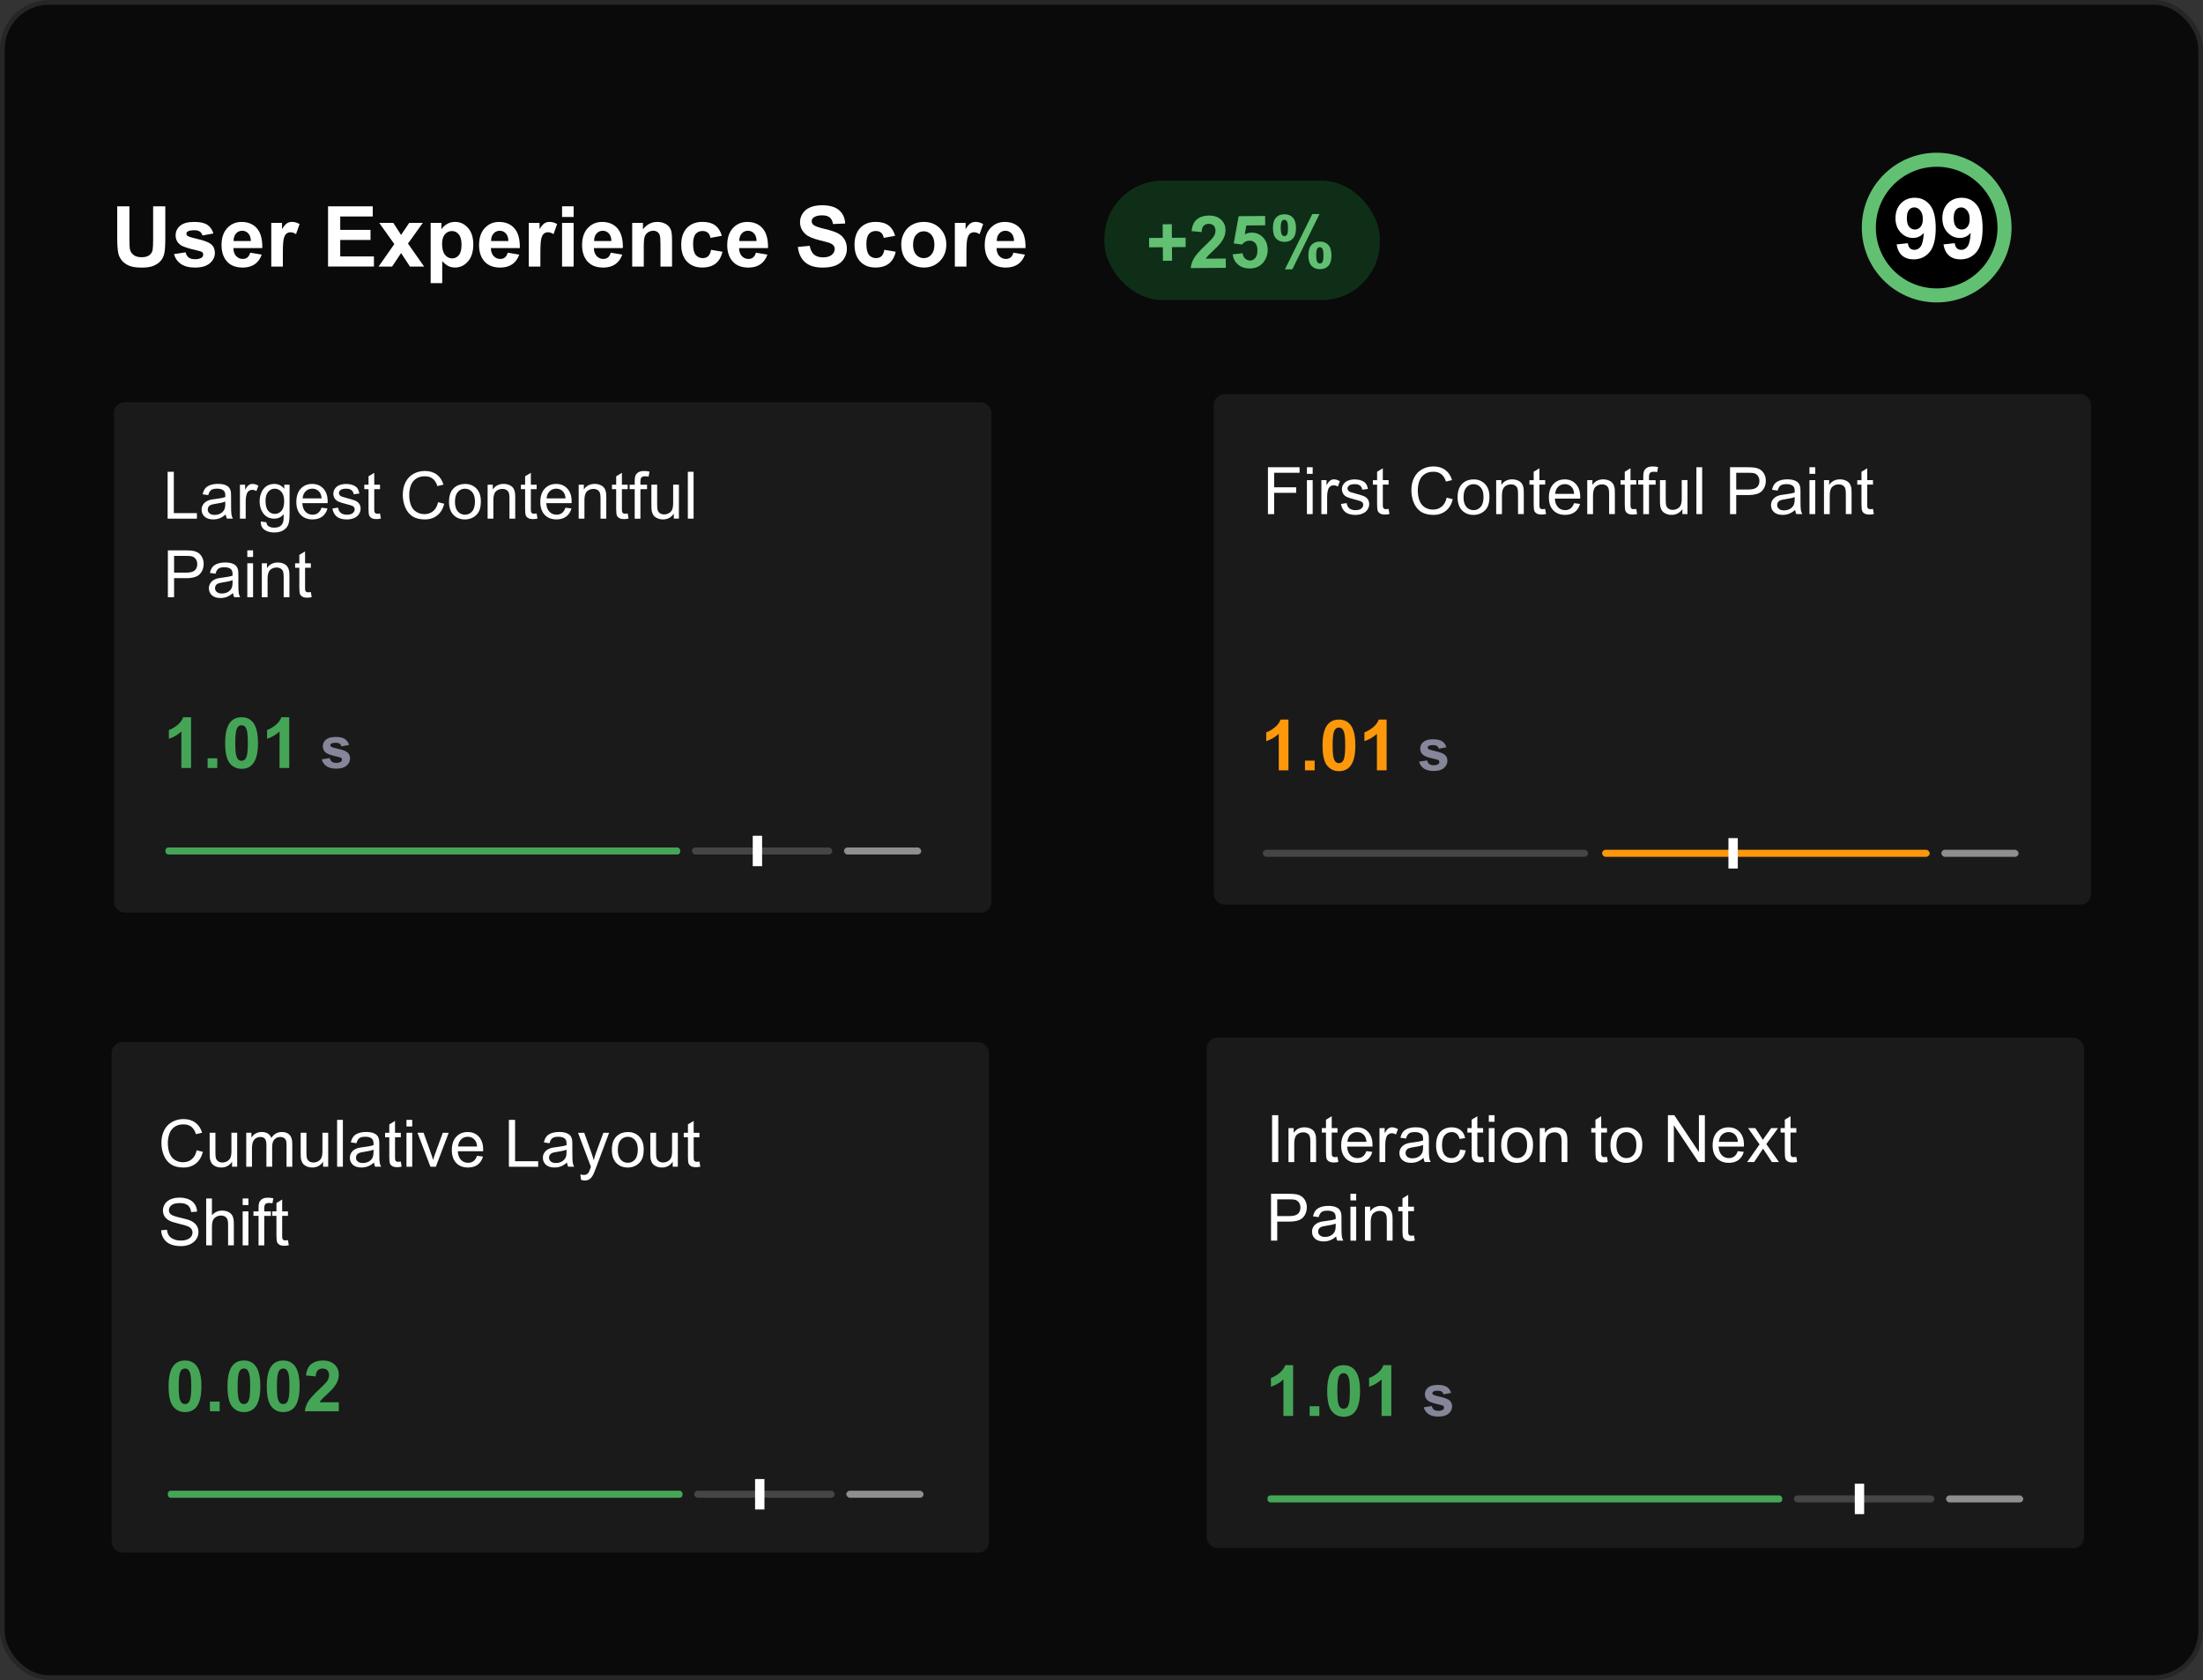 <?xml version="1.0" encoding="UTF-8"?>
<svg id="Layer_1" data-name="Layer 1" xmlns="http://www.w3.org/2000/svg" viewBox="0 0 941.53 718.2">
  <rect x="0" y="0" width="941.53" height="718.2" fill="#333333" stroke="none"/>
  <defs>
    <style>
      .cls-1 {
        stroke: #62c073;
        stroke-width: 6px;
      }

      .cls-1, .cls-2 {
        stroke-miterlimit: 10;
      }

      .cls-3 {
        fill: #fff;
      }

      .cls-4 {
        fill: #fd980a;
      }

      .cls-5 {
        fill: #8f8f8f;
      }

      .cls-6 {
        fill: #858699;
      }

      .cls-7 {
        fill: #0f2e18;
      }

      .cls-8 {
        fill: #454545;
      }

      .cls-9 {
        fill: #1a1a1a;
      }

      .cls-10 {
        fill: #45a557;
      }

      .cls-11 {
        fill: #62c073;
      }

      .cls-2 {
        fill: #0a0a0a;
        stroke: #262626;
        stroke-width: 2px;
      }
    </style>
  </defs>
  <rect class="cls-2" x="1" y="1" width="939.53" height="716.2" rx="20" ry="20"/>
  <rect class="cls-7" x="472" y="77.24" width="117.71" height="51.02" rx="24.79" ry="24.79"/>
  <g>
    <path class="cls-3" d="m50.11,88.19h5.2v13.96c0,2.21.06,3.65.19,4.31.22,1.05.75,1.9,1.59,2.54s1.98.96,3.44.96,2.59-.3,3.34-.91,1.2-1.34,1.35-2.22.23-2.34.23-4.38v-14.26h5.2v13.54c0,3.09-.14,5.28-.42,6.56s-.8,2.36-1.56,3.23-1.77,1.58-3.03,2.1-2.92.78-4.96.78c-2.46,0-4.33-.28-5.6-.85s-2.28-1.31-3.01-2.21-1.22-1.86-1.46-2.86c-.34-1.48-.51-3.66-.51-6.54v-13.75Z"/>
    <path class="cls-3" d="m74.37,108.63l4.96-.76c.21.96.64,1.69,1.28,2.19s1.55.75,2.71.75c1.28,0,2.24-.23,2.88-.7.43-.33.65-.77.65-1.32,0-.38-.12-.69-.35-.93-.25-.23-.8-.45-1.65-.65-3.98-.88-6.51-1.68-7.58-2.41-1.48-1.01-2.21-2.41-2.21-4.2,0-1.62.64-2.98,1.92-4.08s3.26-1.65,5.94-1.65,4.45.42,5.7,1.25,2.1,2.06,2.57,3.69l-4.66.86c-.2-.73-.58-1.28-1.13-1.67s-1.35-.58-2.38-.58c-1.3,0-2.23.18-2.79.54-.38.26-.56.59-.56,1,0,.35.16.65.49.9.45.33,1.98.79,4.61,1.39s4.47,1.33,5.51,2.2c1.03.88,1.55,2.1,1.55,3.67,0,1.71-.71,3.18-2.14,4.41s-3.54,1.85-6.35,1.85c-2.54,0-4.56-.52-6.04-1.55s-2.45-2.43-2.91-4.2Z"/>
    <path class="cls-3" d="m106.94,108.02l4.92.83c-.63,1.8-1.63,3.18-3,4.12s-3.07,1.42-5.12,1.42c-3.25,0-5.65-1.06-7.21-3.18-1.23-1.7-1.85-3.84-1.85-6.43,0-3.09.81-5.52,2.43-7.27s3.66-2.63,6.13-2.63c2.78,0,4.97.92,6.57,2.75s2.37,4.64,2.3,8.43h-12.38c.04,1.46.43,2.6,1.2,3.42s1.71,1.22,2.85,1.22c.77,0,1.42-.21,1.95-.63s.93-1.1,1.2-2.04Zm.28-4.99c-.04-1.43-.4-2.52-1.11-3.26s-1.56-1.12-2.57-1.12c-1.08,0-1.97.39-2.67,1.18s-1.05,1.85-1.04,3.2h7.38Z"/>
    <path class="cls-3" d="m120.88,113.96h-4.94v-18.67h4.59v2.65c.79-1.25,1.49-2.08,2.12-2.48s1.34-.6,2.14-.6c1.12,0,2.21.31,3.25.93l-1.53,4.31c-.83-.54-1.61-.81-2.32-.81s-1.28.19-1.76.57-.86,1.07-1.13,2.07-.41,3.08-.41,6.26v5.77Z"/>
    <path class="cls-3" d="m140.2,113.96v-25.77h19.11v4.36h-13.9v5.71h12.94v4.34h-12.94v7.01h14.4v4.34h-19.6Z"/>
    <path class="cls-3" d="m161.8,113.96l6.73-9.62-6.45-9.05h6.03l3.3,5.13,3.48-5.13h5.8l-6.33,8.84,6.91,9.83h-6.06l-3.8-5.78-3.83,5.78h-5.78Z"/>
    <path class="cls-3" d="m184.06,95.29h4.61v2.74c.6-.94,1.41-1.7,2.43-2.29s2.15-.88,3.39-.88c2.17,0,4.01.85,5.52,2.55s2.27,4.07,2.27,7.1-.76,5.54-2.29,7.27-3.37,2.59-5.54,2.59c-1.03,0-1.97-.21-2.8-.62s-1.72-1.11-2.65-2.11v9.4h-4.94v-25.77Zm4.89,9.02c0,2.1.42,3.65,1.25,4.65s1.85,1.5,3.04,1.5,2.1-.46,2.87-1.38,1.14-2.43,1.14-4.53c0-1.96-.39-3.41-1.18-4.36s-1.76-1.42-2.92-1.42-2.21.47-3.01,1.4-1.2,2.31-1.2,4.14Z"/>
    <path class="cls-3" d="m217,108.02l4.92.83c-.63,1.8-1.63,3.18-3,4.12s-3.07,1.42-5.12,1.42c-3.25,0-5.65-1.06-7.21-3.18-1.23-1.7-1.85-3.84-1.85-6.43,0-3.09.81-5.52,2.43-7.27s3.66-2.63,6.13-2.63c2.78,0,4.97.92,6.57,2.75s2.37,4.64,2.3,8.43h-12.38c.04,1.46.43,2.6,1.2,3.42s1.71,1.22,2.85,1.22c.77,0,1.42-.21,1.95-.63s.93-1.1,1.2-2.04Zm.28-4.99c-.04-1.43-.4-2.52-1.11-3.26s-1.56-1.12-2.57-1.12c-1.08,0-1.97.39-2.67,1.18s-1.05,1.85-1.04,3.2h7.38Z"/>
    <path class="cls-3" d="m230.94,113.96h-4.94v-18.67h4.59v2.65c.79-1.25,1.49-2.08,2.12-2.48s1.34-.6,2.14-.6c1.12,0,2.21.31,3.25.93l-1.53,4.31c-.83-.54-1.61-.81-2.32-.81s-1.28.19-1.76.57-.86,1.07-1.13,2.07-.41,3.08-.41,6.26v5.77Z"/>
    <path class="cls-3" d="m240.22,92.76v-4.57h4.94v4.57h-4.94Zm0,21.2v-18.67h4.94v18.67h-4.94Z"/>
    <path class="cls-3" d="m261.03,108.02l4.92.83c-.63,1.8-1.63,3.18-3,4.12s-3.07,1.42-5.12,1.42c-3.25,0-5.65-1.06-7.21-3.18-1.23-1.7-1.85-3.84-1.85-6.43,0-3.09.81-5.52,2.43-7.27s3.66-2.63,6.13-2.63c2.78,0,4.97.92,6.57,2.75s2.37,4.64,2.3,8.43h-12.38c.04,1.46.43,2.6,1.2,3.42s1.71,1.22,2.85,1.22c.77,0,1.42-.21,1.95-.63s.93-1.1,1.2-2.04Zm.28-4.99c-.04-1.43-.4-2.52-1.11-3.26s-1.56-1.12-2.57-1.12c-1.08,0-1.97.39-2.67,1.18s-1.05,1.85-1.04,3.2h7.38Z"/>
    <path class="cls-3" d="m287.22,113.96h-4.94v-9.53c0-2.02-.11-3.32-.32-3.91s-.55-1.05-1.03-1.38-1.05-.49-1.71-.49c-.86,0-1.62.23-2.3.7s-1.15,1.09-1.4,1.86-.38,2.2-.38,4.29v8.46h-4.94v-18.67h4.59v2.74c1.63-2.11,3.68-3.16,6.15-3.16,1.09,0,2.09.2,2.99.59s1.58.89,2.05,1.5.79,1.3.97,2.07.27,1.88.27,3.32v11.6Z"/>
    <path class="cls-3" d="m308.51,100.81l-4.87.88c-.16-.97-.54-1.71-1.12-2.2s-1.33-.74-2.26-.74c-1.23,0-2.21.42-2.94,1.27s-1.1,2.27-1.1,4.26c0,2.21.37,3.78,1.12,4.69s1.74,1.37,3,1.37c.94,0,1.71-.27,2.3-.8s1.02-1.45,1.27-2.75l4.85.83c-.5,2.23-1.47,3.91-2.9,5.04s-3.35,1.71-5.75,1.71c-2.73,0-4.91-.86-6.53-2.58s-2.43-4.11-2.43-7.15.81-5.48,2.44-7.2,3.83-2.58,6.61-2.58c2.27,0,4.08.49,5.42,1.47s2.31,2.47,2.89,4.47Z"/>
    <path class="cls-3" d="m323.07,108.02l4.92.83c-.63,1.8-1.63,3.18-3,4.12s-3.07,1.42-5.12,1.42c-3.25,0-5.65-1.06-7.21-3.18-1.23-1.7-1.85-3.84-1.85-6.43,0-3.09.81-5.52,2.43-7.27s3.66-2.63,6.13-2.63c2.78,0,4.97.92,6.57,2.75s2.37,4.64,2.3,8.43h-12.38c.04,1.46.43,2.6,1.2,3.42s1.71,1.22,2.85,1.22c.77,0,1.42-.21,1.95-.63s.93-1.1,1.2-2.04Zm.28-4.99c-.04-1.43-.4-2.52-1.11-3.26s-1.56-1.12-2.57-1.12c-1.08,0-1.97.39-2.67,1.18s-1.05,1.85-1.04,3.2h7.38Z"/>
    <path class="cls-3" d="m341,105.57l5.06-.49c.3,1.7.92,2.95,1.85,3.74s2.19,1.2,3.77,1.2c1.68,0,2.94-.35,3.79-1.06s1.27-1.54,1.27-2.49c0-.61-.18-1.13-.54-1.56s-.98-.8-1.87-1.12c-.61-.21-2-.59-4.17-1.12-2.79-.69-4.75-1.54-5.87-2.55-1.58-1.42-2.37-3.15-2.37-5.19,0-1.31.37-2.54,1.12-3.68s1.82-2.01,3.22-2.61,3.09-.9,5.07-.9c3.23,0,5.67.71,7.3,2.13s2.49,3.31,2.58,5.68l-5.2.23c-.22-1.32-.7-2.28-1.43-2.86s-1.83-.87-3.3-.87-2.7.31-3.55.93c-.55.4-.83.93-.83,1.6,0,.61.26,1.13.77,1.56.66.55,2.25,1.12,4.78,1.72s4.4,1.22,5.62,1.85,2.16,1.51,2.85,2.62,1.03,2.48,1.03,4.1c0,1.48-.41,2.86-1.23,4.15s-1.98,2.25-3.48,2.87-3.37.94-5.61.94c-3.26,0-5.76-.75-7.51-2.26s-2.79-3.7-3.13-6.58Z"/>
    <path class="cls-3" d="m382.57,100.81l-4.87.88c-.16-.97-.54-1.71-1.12-2.2s-1.33-.74-2.26-.74c-1.23,0-2.21.42-2.94,1.27s-1.1,2.27-1.1,4.26c0,2.21.37,3.78,1.12,4.69s1.74,1.37,3,1.37c.94,0,1.71-.27,2.3-.8s1.02-1.45,1.27-2.75l4.85.83c-.5,2.23-1.47,3.91-2.9,5.04s-3.35,1.71-5.75,1.71c-2.73,0-4.91-.86-6.53-2.58s-2.43-4.11-2.43-7.15.81-5.48,2.44-7.2,3.83-2.58,6.61-2.58c2.27,0,4.08.49,5.42,1.47s2.31,2.47,2.89,4.47Z"/>
    <path class="cls-3" d="m385.17,104.36c0-1.64.4-3.23,1.21-4.76s1.95-2.71,3.44-3.52,3.14-1.21,4.97-1.21c2.82,0,5.14.92,6.94,2.75s2.71,4.15,2.71,6.95-.91,5.17-2.73,7.02-4.12,2.79-6.88,2.79c-1.71,0-3.34-.39-4.9-1.16s-2.73-1.91-3.54-3.4-1.21-3.31-1.21-5.46Zm5.06.26c0,1.85.44,3.27,1.32,4.25s1.96,1.48,3.25,1.48,2.37-.49,3.24-1.48,1.31-2.41,1.31-4.29-.44-3.23-1.31-4.22-1.95-1.48-3.24-1.48-2.37.49-3.25,1.48-1.32,2.4-1.32,4.25Z"/>
    <path class="cls-3" d="m413.03,113.96h-4.94v-18.67h4.59v2.65c.79-1.25,1.49-2.08,2.12-2.48s1.34-.6,2.14-.6c1.12,0,2.21.31,3.25.93l-1.53,4.31c-.83-.54-1.61-.81-2.32-.81s-1.28.19-1.76.57-.86,1.07-1.13,2.07-.41,3.08-.41,6.26v5.77Z"/>
    <path class="cls-3" d="m433.12,108.02l4.92.83c-.63,1.8-1.63,3.18-3,4.12s-3.07,1.42-5.12,1.42c-3.25,0-5.65-1.06-7.21-3.18-1.23-1.7-1.85-3.84-1.85-6.43,0-3.09.81-5.52,2.43-7.27s3.66-2.63,6.13-2.63c2.78,0,4.97.92,6.57,2.75s2.37,4.64,2.3,8.43h-12.38c.04,1.46.43,2.6,1.2,3.42s1.71,1.22,2.85,1.22c.77,0,1.42-.21,1.95-.63s.93-1.1,1.2-2.04Zm.28-4.99c-.04-1.43-.4-2.52-1.11-3.26s-1.56-1.12-2.57-1.12c-1.08,0-1.97.39-2.67,1.18s-1.05,1.85-1.04,3.2h7.38Z"/>
  </g>
  <g>
    <path class="cls-11" d="m497.02,111.49l-.04-5.8-5.85.04-.03-4,5.85-.04-.04-5.8,3.9-.03.04,5.8,5.86-.05.03,4-5.86.05.04,5.8-3.9.03Z"/>
    <path class="cls-11" d="m523.87,110.52l.03,3.97-15,.12c.15-1.5.63-2.93,1.43-4.28.8-1.35,2.39-3.15,4.77-5.39,1.92-1.81,3.09-3.04,3.52-3.68.58-.89.87-1.76.86-2.63,0-.95-.27-1.69-.79-2.19-.52-.51-1.23-.76-2.13-.75-.89,0-1.6.28-2.13.82-.52.54-.82,1.44-.89,2.69l-4.27-.39c.24-2.36,1.02-4.05,2.35-5.09,1.33-1.04,3-1.56,5.01-1.58,2.2-.02,3.94.56,5.21,1.74,1.27,1.18,1.91,2.65,1.92,4.42,0,1-.17,1.96-.52,2.87-.35.91-.92,1.87-1.69,2.87-.51.66-1.44,1.62-2.78,2.87-1.34,1.25-2.19,2.08-2.55,2.49-.36.41-.65.81-.87,1.19l8.5-.07Z"/>
    <path class="cls-11" d="m526.81,108.73l4.26-.47c.13.96.5,1.72,1.1,2.28s1.3.83,2.08.83c.89,0,1.65-.38,2.26-1.11.61-.73.91-1.83.9-3.29-.01-1.37-.33-2.4-.95-3.08-.62-.68-1.42-1.02-2.41-1.01-1.23,0-2.33.56-3.29,1.66l-3.48-.48,2.1-11.64,11.32-.09.03,4-8.07.06-.64,3.8c.95-.48,1.92-.73,2.92-.74,1.9-.01,3.51.66,4.84,2.03,1.33,1.37,2,3.16,2.02,5.36.01,1.84-.51,3.48-1.56,4.93-1.44,1.98-3.45,2.98-6.02,3-2.06.02-3.75-.52-5.05-1.62-1.31-1.1-2.09-2.58-2.36-4.44Z"/>
    <path class="cls-11" d="m544.04,97.53c-.02-2,.41-3.49,1.28-4.46.87-.97,2.06-1.46,3.56-1.47,1.55-.01,2.77.46,3.66,1.41.88.95,1.33,2.43,1.35,4.45.02,2-.41,3.49-1.28,4.46-.87.97-2.06,1.46-3.56,1.48-1.55.01-2.77-.46-3.66-1.41-.89-.95-1.34-2.43-1.35-4.44Zm3.33-.06c.01,1.45.19,2.42.53,2.92.26.36.61.54,1.05.54.46,0,.81-.19,1.06-.56.32-.5.48-1.48.46-2.93-.01-1.45-.18-2.42-.51-2.91-.26-.37-.61-.56-1.07-.56-.45,0-.8.19-1.05.56-.33.5-.49,1.48-.48,2.93Zm4.95,17.66l-3.17.03,11.71-23.65,3.08-.02-11.62,23.65Zm6.87-5.92c-.02-2,.41-3.48,1.28-4.46s2.07-1.46,3.59-1.47c1.53-.01,2.74.46,3.63,1.42.89.96,1.34,2.44,1.35,4.44.02,2.01-.41,3.5-1.28,4.47-.87.97-2.06,1.46-3.56,1.47-1.55.01-2.77-.46-3.66-1.42-.89-.96-1.34-2.44-1.35-4.45Zm3.33-.04c.01,1.45.19,2.42.53,2.9.26.37.61.56,1.05.56.46,0,.81-.19,1.05-.56.33-.5.49-1.48.48-2.93-.01-1.45-.18-2.42-.51-2.92-.26-.36-.61-.54-1.07-.54-.46,0-.81.19-1.05.56-.33.5-.49,1.48-.48,2.93Z"/>
  </g>
  <circle class="cls-1" cx="827.71" cy="97.29" r="29"/>
  <g>
    <path class="cls-3" d="m810.61,104.48l4.78-.53c.12.97.42,1.69.91,2.16s1.14.7,1.95.7c1.02,0,1.89-.47,2.6-1.41s1.17-2.88,1.37-5.84c-1.24,1.44-2.79,2.16-4.66,2.16-2.03,0-3.78-.78-5.25-2.35s-2.21-3.6-2.21-6.11.78-4.72,2.33-6.32,3.53-2.4,5.93-2.4c2.61,0,4.76,1.01,6.43,3.03s2.51,5.35,2.51,9.98-.87,8.11-2.62,10.2-4.02,3.13-6.82,3.13c-2.02,0-3.64-.54-4.89-1.61s-2.04-2.67-2.39-4.81Zm11.18-10.79c0-1.59-.37-2.83-1.1-3.71s-1.58-1.32-2.54-1.32-1.67.36-2.28,1.08-.91,1.9-.91,3.54.33,2.89.98,3.67,1.48,1.17,2.46,1.17,1.75-.38,2.4-1.12.98-1.85.98-3.3Z"/>
    <path class="cls-3" d="m830.64,104.48l4.78-.53c.12.97.42,1.69.91,2.16s1.14.7,1.95.7c1.02,0,1.89-.47,2.6-1.41s1.17-2.88,1.37-5.84c-1.24,1.44-2.79,2.16-4.66,2.16-2.03,0-3.78-.78-5.25-2.35s-2.21-3.6-2.21-6.11.78-4.72,2.33-6.32,3.53-2.4,5.93-2.4c2.61,0,4.76,1.01,6.43,3.03s2.51,5.35,2.51,9.98-.87,8.11-2.62,10.2-4.02,3.13-6.82,3.13c-2.02,0-3.64-.54-4.89-1.61s-2.04-2.67-2.39-4.81Zm11.18-10.79c0-1.59-.37-2.83-1.1-3.71s-1.58-1.32-2.54-1.32-1.67.36-2.28,1.08-.91,1.9-.91,3.54.33,2.89.98,3.67,1.48,1.17,2.46,1.17,1.75-.38,2.4-1.12.98-1.85.98-3.3Z"/>
  </g>
  <rect class="cls-9" x="47.71" y="445.53" width="375" height="218.2" rx="4.6" ry="4.6"/>
  <rect class="cls-9" x="48.71" y="171.93" width="375" height="218.2" rx="4.6" ry="4.6"/>
  <rect class="cls-9" x="518.71" y="168.51" width="375" height="218.2" rx="4.6" ry="4.6"/>
  <rect class="cls-9" x="515.71" y="443.61" width="375" height="218.2" rx="4.6" ry="4.6"/>
  <g>
    <path class="cls-3" d="m71.64,221.72v-20.04h2.65v17.68h9.87v2.37h-12.52Z"/>
    <path class="cls-3" d="m96.48,219.93c-.91.77-1.79,1.32-2.63,1.64-.84.32-1.75.48-2.71.48-1.6,0-2.82-.39-3.68-1.17-.86-.78-1.29-1.78-1.29-2.99,0-.71.16-1.36.49-1.95.32-.59.75-1.06,1.27-1.42.52-.36,1.11-.62,1.77-.81.48-.13,1.21-.25,2.19-.37,1.99-.24,3.45-.52,4.39-.85,0-.34.01-.55.01-.64,0-1-.23-1.71-.7-2.12-.63-.56-1.56-.83-2.8-.83-1.16,0-2.01.2-2.56.61-.55.41-.96,1.12-1.22,2.15l-2.41-.33c.22-1.03.58-1.86,1.08-2.5.5-.63,1.23-1.12,2.17-1.46.95-.34,2.05-.51,3.29-.51s2.25.15,3.02.44c.77.29,1.34.66,1.71,1.1.36.44.62,1,.77,1.67.08.42.12,1.18.12,2.27v3.28c0,2.29.05,3.73.16,4.34.1.61.31,1.19.62,1.74h-2.57c-.26-.51-.42-1.11-.49-1.79Zm-.21-5.5c-.89.36-2.23.67-4.02.93-1.01.15-1.73.31-2.15.49-.42.18-.74.45-.97.8-.23.35-.34.74-.34,1.17,0,.66.25,1.2.75,1.64.5.44,1.22.66,2.18.66s1.79-.21,2.53-.62,1.28-.98,1.63-1.7c.26-.56.4-1.38.4-2.46v-.9Z"/>
    <path class="cls-3" d="m102.55,221.72v-14.52h2.21v2.2c.56-1.03,1.09-1.71,1.57-2.04s1-.49,1.58-.49c.83,0,1.67.26,2.53.79l-.85,2.28c-.6-.36-1.2-.53-1.8-.53-.54,0-1.02.16-1.45.49-.43.32-.73.77-.92,1.35-.27.88-.41,1.83-.41,2.87v7.6h-2.46Z"/>
    <path class="cls-3" d="m111.45,222.92l2.39.36c.1.74.38,1.28.83,1.61.61.46,1.44.68,2.5.68,1.14,0,2.02-.23,2.64-.68.62-.46,1.04-1.09,1.26-1.91.13-.5.19-1.55.18-3.16-1.08,1.27-2.42,1.9-4.02,1.9-2,0-3.54-.72-4.63-2.16s-1.64-3.17-1.64-5.18c0-1.39.25-2.66.75-3.83.5-1.17,1.23-2.08,2.18-2.71.95-.64,2.07-.96,3.36-.96,1.71,0,3.13.69,4.24,2.08v-1.75h2.27v12.55c0,2.26-.23,3.86-.69,4.81-.46.94-1.19,1.69-2.19,2.24s-2.23.82-3.68.82c-1.73,0-3.13-.39-4.2-1.17s-1.58-1.95-1.54-3.52Zm2.04-8.72c0,1.91.38,3.29,1.13,4.17.76.88,1.7,1.31,2.84,1.31s2.08-.44,2.84-1.31,1.15-2.24,1.15-4.09-.39-3.12-1.18-4.02c-.79-.9-1.74-1.35-2.85-1.35s-2.02.44-2.79,1.33-1.15,2.21-1.15,3.96Z"/>
    <path class="cls-3" d="m137.42,217.05l2.54.31c-.4,1.49-1.14,2.64-2.23,3.46-1.08.82-2.47,1.23-4.16,1.23-2.12,0-3.81-.65-5.05-1.96s-1.87-3.14-1.87-5.5.63-4.34,1.89-5.69,2.89-2.02,4.89-2.02,3.53.66,4.76,1.98,1.85,3.18,1.85,5.58c0,.15,0,.36-.01.66h-10.83c.09,1.59.54,2.82,1.35,3.66.81.85,1.82,1.27,3.04,1.27.9,0,1.67-.24,2.31-.71.64-.47,1.14-1.23,1.52-2.27Zm-8.08-3.98h8.11c-.11-1.22-.42-2.14-.93-2.75-.78-.95-1.8-1.42-3.05-1.42-1.13,0-2.08.38-2.85,1.13-.77.76-1.2,1.77-1.28,3.04Z"/>
    <path class="cls-3" d="m142.06,217.39l2.43-.38c.14.98.52,1.72,1.14,2.24.62.52,1.5.78,2.62.78s1.97-.23,2.52-.69.82-1,.82-1.62c0-.56-.24-.99-.72-1.31-.34-.22-1.18-.5-2.52-.83-1.8-.46-3.06-.85-3.75-1.18s-1.23-.79-1.59-1.38c-.36-.59-.54-1.24-.54-1.95,0-.65.15-1.25.44-1.8.3-.55.7-1.01,1.21-1.37.38-.28.9-.52,1.57-.72.66-.2,1.37-.29,2.13-.29,1.14,0,2.14.16,3,.49s1.5.77,1.91,1.33.69,1.31.85,2.25l-2.41.33c-.11-.75-.43-1.33-.95-1.75-.52-.42-1.26-.63-2.22-.63-1.13,0-1.94.19-2.42.56-.48.37-.72.81-.72,1.31,0,.32.1.61.3.86.2.26.51.48.94.66.25.09.97.3,2.17.63,1.74.46,2.96.85,3.64,1.14.69.3,1.23.73,1.62,1.29.39.57.59,1.27.59,2.11s-.24,1.59-.72,2.32-1.17,1.29-2.07,1.68-1.92.59-3.06.59c-1.89,0-3.32-.39-4.31-1.18-.99-.78-1.62-1.95-1.89-3.49Z"/>
    <path class="cls-3" d="m162.42,219.52l.36,2.17c-.69.15-1.31.22-1.86.22-.89,0-1.59-.14-2.08-.42s-.84-.65-1.04-1.11-.3-1.43-.3-2.91v-8.35h-1.8v-1.91h1.8v-3.6l2.45-1.48v5.07h2.47v1.91h-2.47v8.49c0,.7.04,1.15.13,1.35s.23.36.42.48.48.18.84.18c.27,0,.63-.03,1.08-.1Z"/>
    <path class="cls-3" d="m187.22,214.69l2.65.67c-.56,2.18-1.56,3.84-3,4.98s-3.21,1.72-5.3,1.72-3.92-.44-5.27-1.32-2.38-2.15-3.09-3.82-1.06-3.46-1.06-5.37c0-2.09.4-3.91,1.2-5.46s1.93-2.73,3.4-3.54,3.09-1.21,4.86-1.21c2,0,3.69.51,5.06,1.53s2.32,2.46,2.86,4.31l-2.61.62c-.46-1.46-1.14-2.52-2.02-3.19s-2-1-3.34-1c-1.54,0-2.83.37-3.86,1.11s-1.76,1.73-2.18,2.97-.63,2.53-.63,3.85c0,1.7.25,3.19.75,4.46s1.27,2.22,2.32,2.85,2.18.94,3.4.94c1.49,0,2.74-.43,3.77-1.29s1.73-2.13,2.09-3.81Z"/>
    <path class="cls-3" d="m191.91,214.46c0-2.69.75-4.68,2.24-5.97,1.25-1.08,2.77-1.61,4.57-1.61,2,0,3.63.65,4.89,1.96s1.9,3.12,1.9,5.42c0,1.87-.28,3.34-.84,4.41s-1.38,1.9-2.45,2.5-2.24.89-3.51.89c-2.03,0-3.68-.65-4.93-1.96s-1.88-3.18-1.88-5.63Zm2.53,0c0,1.86.41,3.25,1.22,4.18s1.83,1.39,3.06,1.39,2.24-.46,3.05-1.39,1.22-2.35,1.22-4.25c0-1.8-.41-3.16-1.22-4.08s-1.83-1.39-3.04-1.39-2.25.46-3.06,1.38-1.22,2.31-1.22,4.17Z"/>
    <path class="cls-3" d="m208.4,221.72v-14.52h2.21v2.06c1.07-1.59,2.61-2.39,4.62-2.39.88,0,1.68.16,2.41.47s1.28.73,1.65,1.24.62,1.12.77,1.82c.09.46.14,1.25.14,2.39v8.93h-2.46v-8.83c0-1-.1-1.75-.29-2.25s-.53-.89-1.02-1.19-1.06-.44-1.72-.44c-1.05,0-1.95.33-2.71,1s-1.14,1.93-1.14,3.79v7.93h-2.46Z"/>
    <path class="cls-3" d="m229.35,219.52l.36,2.17c-.69.15-1.31.22-1.86.22-.89,0-1.59-.14-2.08-.42s-.84-.65-1.04-1.11-.3-1.43-.3-2.91v-8.35h-1.8v-1.91h1.8v-3.6l2.45-1.48v5.07h2.47v1.91h-2.47v8.49c0,.7.04,1.15.13,1.35s.23.36.42.48.48.18.84.18c.27,0,.63-.03,1.08-.1Z"/>
    <path class="cls-3" d="m241.69,217.05l2.54.31c-.4,1.49-1.14,2.64-2.23,3.46s-2.47,1.23-4.16,1.23c-2.12,0-3.81-.65-5.05-1.96s-1.87-3.14-1.87-5.5.63-4.34,1.89-5.69,2.89-2.02,4.89-2.02,3.53.66,4.76,1.98,1.85,3.18,1.85,5.58c0,.15,0,.36-.01.66h-10.83c.09,1.59.54,2.82,1.35,3.66s1.82,1.27,3.04,1.27c.9,0,1.67-.24,2.31-.71s1.14-1.23,1.52-2.27Zm-8.08-3.98h8.11c-.11-1.22-.42-2.14-.93-2.75-.78-.95-1.8-1.42-3.05-1.42-1.13,0-2.08.38-2.85,1.13s-1.2,1.77-1.28,3.04Z"/>
    <path class="cls-3" d="m247.32,221.72v-14.52h2.21v2.06c1.07-1.59,2.61-2.39,4.62-2.39.88,0,1.68.16,2.41.47s1.28.73,1.65,1.24.62,1.12.77,1.82c.09.46.14,1.25.14,2.39v8.93h-2.46v-8.83c0-1-.1-1.75-.29-2.25s-.53-.89-1.02-1.19-1.06-.44-1.72-.44c-1.05,0-1.95.33-2.71,1s-1.14,1.93-1.14,3.79v7.93h-2.46Z"/>
    <path class="cls-3" d="m268.27,219.52l.36,2.17c-.69.15-1.31.22-1.86.22-.89,0-1.59-.14-2.08-.42s-.84-.65-1.04-1.11-.3-1.43-.3-2.91v-8.35h-1.8v-1.91h1.8v-3.6l2.45-1.48v5.07h2.47v1.91h-2.47v8.49c0,.7.04,1.15.13,1.35s.23.36.42.48.48.18.84.18c.27,0,.63-.03,1.08-.1Z"/>
    <path class="cls-3" d="m271.26,221.72v-12.61h-2.17v-1.91h2.17v-1.54c0-.98.09-1.7.26-2.17.24-.64.65-1.16,1.25-1.55s1.43-.59,2.51-.59c.69,0,1.46.08,2.3.25l-.37,2.15c-.51-.09-.99-.14-1.45-.14-.75,0-1.28.16-1.59.48s-.46.92-.46,1.79v1.34h2.83v1.91h-2.83v12.61h-2.45Z"/>
    <path class="cls-3" d="m287.97,221.72v-2.13c-1.13,1.64-2.67,2.46-4.61,2.46-.86,0-1.66-.16-2.4-.49s-1.29-.74-1.65-1.24-.61-1.11-.76-1.83c-.1-.48-.15-1.25-.15-2.3v-9h2.46v8.05c0,1.29.05,2.15.15,2.6.16.65.48,1.16.98,1.52s1.12.55,1.86.55,1.43-.19,2.08-.57,1.11-.89,1.37-1.54.4-1.6.4-2.84v-7.78h2.46v14.52h-2.2Z"/>
    <path class="cls-3" d="m293.97,221.72v-20.04h2.46v20.04h-2.46Z"/>
    <path class="cls-3" d="m71.75,255.32v-20.04h7.56c1.33,0,2.35.06,3.05.19.98.16,1.81.48,2.47.94.67.46,1.2,1.11,1.61,1.93.41.83.61,1.74.61,2.73,0,1.7-.54,3.15-1.63,4.33-1.08,1.18-3.04,1.77-5.88,1.77h-5.14v8.15h-2.65Zm2.65-10.51h5.18c1.71,0,2.93-.32,3.65-.96.72-.64,1.08-1.54,1.08-2.69,0-.84-.21-1.56-.64-2.15s-.98-.99-1.67-1.18c-.45-.12-1.27-.18-2.47-.18h-5.13v7.16Z"/>
    <path class="cls-3" d="m99.59,253.53c-.91.77-1.79,1.32-2.63,1.64-.84.32-1.75.48-2.71.48-1.6,0-2.82-.39-3.68-1.17-.86-.78-1.29-1.78-1.29-2.99,0-.71.16-1.36.49-1.95.32-.59.75-1.06,1.27-1.42.52-.36,1.11-.62,1.77-.81.48-.13,1.21-.25,2.19-.37,1.99-.24,3.45-.52,4.39-.85,0-.34.01-.55.01-.64,0-1-.23-1.71-.7-2.12-.63-.56-1.56-.83-2.8-.83-1.16,0-2.01.2-2.56.61-.55.41-.96,1.12-1.22,2.15l-2.41-.33c.22-1.03.58-1.86,1.08-2.5.5-.63,1.23-1.12,2.17-1.46.95-.34,2.05-.51,3.29-.51s2.25.15,3.02.44c.77.29,1.34.66,1.71,1.1.36.44.62,1,.77,1.67.08.42.12,1.18.12,2.27v3.28c0,2.29.05,3.73.16,4.34.1.61.31,1.19.62,1.74h-2.57c-.26-.51-.42-1.11-.49-1.79Zm-.21-5.5c-.89.36-2.23.67-4.02.93-1.01.15-1.73.31-2.15.49-.42.18-.74.45-.97.8-.23.35-.34.74-.34,1.17,0,.66.25,1.2.75,1.64.5.44,1.22.66,2.18.66s1.79-.21,2.53-.62,1.28-.98,1.63-1.7c.26-.56.4-1.38.4-2.46v-.9Z"/>
    <path class="cls-3" d="m105.7,238.11v-2.83h2.46v2.83h-2.46Zm0,17.21v-14.52h2.46v14.52h-2.46Z"/>
    <path class="cls-3" d="m111.9,255.32v-14.52h2.21v2.06c1.07-1.59,2.61-2.39,4.62-2.39.88,0,1.68.16,2.41.47.73.31,1.28.73,1.65,1.24.36.51.62,1.12.77,1.82.09.46.14,1.25.14,2.39v8.93h-2.46v-8.83c0-1-.1-1.75-.29-2.25s-.53-.89-1.02-1.19c-.49-.3-1.06-.44-1.72-.44-1.05,0-1.95.33-2.71,1-.76.67-1.14,1.93-1.14,3.79v7.93h-2.46Z"/>
    <path class="cls-3" d="m132.85,253.12l.36,2.17c-.69.15-1.31.22-1.86.22-.89,0-1.59-.14-2.08-.42s-.84-.65-1.04-1.11c-.2-.46-.3-1.43-.3-2.91v-8.35h-1.8v-1.91h1.8v-3.6l2.45-1.48v5.07h2.47v1.91h-2.47v8.49c0,.7.04,1.15.13,1.35.09.2.23.36.42.48.2.12.48.18.84.18.27,0,.63-.03,1.08-.1Z"/>
  </g>
  <g>
    <path class="cls-3" d="m541.9,219.78v-20.04h13.52v2.37h-10.87v6.21h9.41v2.37h-9.41v9.11h-2.65Z"/>
    <path class="cls-3" d="m558.56,202.57v-2.83h2.46v2.83h-2.46Zm0,17.21v-14.52h2.46v14.52h-2.46Z"/>
    <path class="cls-3" d="m564.74,219.78v-14.52h2.21v2.2c.56-1.03,1.09-1.71,1.57-2.04s1-.49,1.58-.49c.83,0,1.67.26,2.53.79l-.85,2.28c-.6-.36-1.2-.53-1.8-.53-.54,0-1.02.16-1.45.49-.43.32-.73.77-.92,1.35-.27.88-.41,1.83-.41,2.87v7.6h-2.46Z"/>
    <path class="cls-3" d="m573.11,215.45l2.43-.38c.14.98.52,1.72,1.14,2.24.62.52,1.5.78,2.62.78s1.97-.23,2.52-.69.82-1,.82-1.62c0-.56-.24-.99-.72-1.31-.34-.22-1.18-.5-2.52-.83-1.8-.46-3.06-.85-3.75-1.18s-1.23-.79-1.59-1.38c-.36-.59-.54-1.24-.54-1.95,0-.65.15-1.25.44-1.8.3-.55.7-1.01,1.21-1.37.38-.28.9-.52,1.57-.72.66-.2,1.37-.29,2.13-.29,1.14,0,2.14.16,3,.49s1.5.77,1.91,1.33.69,1.31.85,2.25l-2.41.33c-.11-.75-.43-1.33-.95-1.75-.52-.42-1.26-.63-2.22-.63-1.13,0-1.94.19-2.42.56-.48.37-.72.81-.72,1.31,0,.32.1.61.3.86.2.26.51.48.94.66.25.09.97.3,2.17.63,1.74.46,2.96.85,3.64,1.14.69.3,1.23.73,1.62,1.29.39.57.59,1.27.59,2.11s-.24,1.59-.72,2.32-1.17,1.29-2.07,1.68-1.92.59-3.06.59c-1.89,0-3.33-.39-4.31-1.18-.99-.78-1.62-1.95-1.89-3.49Z"/>
    <path class="cls-3" d="m593.47,217.58l.36,2.17c-.69.15-1.31.22-1.86.22-.89,0-1.59-.14-2.08-.42s-.84-.65-1.04-1.11c-.2-.46-.3-1.43-.3-2.91v-8.35h-1.8v-1.91h1.8v-3.6l2.45-1.48v5.07h2.47v1.91h-2.47v8.49c0,.7.04,1.15.13,1.35.09.2.23.36.42.48.2.12.48.18.84.18.27,0,.63-.03,1.08-.1Z"/>
    <path class="cls-3" d="m618.27,212.75l2.65.67c-.56,2.18-1.56,3.84-3,4.98-1.45,1.14-3.21,1.72-5.3,1.72s-3.92-.44-5.27-1.32-2.38-2.15-3.09-3.82c-.71-1.67-1.06-3.46-1.06-5.37,0-2.09.4-3.91,1.2-5.46.8-1.55,1.93-2.73,3.4-3.54,1.47-.81,3.09-1.21,4.86-1.21,2,0,3.69.51,5.06,1.53s2.32,2.46,2.86,4.31l-2.61.62c-.46-1.46-1.14-2.52-2.02-3.19-.88-.67-2-1-3.34-1-1.54,0-2.83.37-3.86,1.11-1.04.74-1.76,1.73-2.18,2.97-.42,1.24-.63,2.53-.63,3.85,0,1.7.25,3.19.75,4.46.5,1.27,1.27,2.22,2.32,2.85,1.05.63,2.18.94,3.4.94,1.49,0,2.74-.43,3.77-1.29,1.03-.86,1.73-2.13,2.09-3.81Z"/>
    <path class="cls-3" d="m622.96,212.52c0-2.69.75-4.68,2.24-5.97,1.25-1.08,2.77-1.61,4.57-1.61,2,0,3.63.65,4.89,1.96s1.9,3.12,1.9,5.42c0,1.87-.28,3.34-.84,4.41s-1.38,1.9-2.45,2.5-2.24.89-3.51.89c-2.03,0-3.68-.65-4.93-1.96-1.25-1.3-1.88-3.18-1.88-5.63Zm2.53,0c0,1.86.41,3.25,1.22,4.18s1.83,1.39,3.06,1.39,2.24-.46,3.05-1.39,1.22-2.35,1.22-4.25c0-1.8-.41-3.16-1.22-4.08s-1.83-1.39-3.04-1.39-2.25.46-3.06,1.38-1.22,2.31-1.22,4.17Z"/>
    <path class="cls-3" d="m639.45,219.78v-14.52h2.21v2.06c1.07-1.59,2.61-2.39,4.62-2.39.88,0,1.68.16,2.41.47s1.28.73,1.65,1.24.62,1.12.77,1.82c.09.46.14,1.25.14,2.39v8.93h-2.46v-8.83c0-1-.1-1.75-.29-2.25s-.53-.89-1.02-1.19-1.06-.44-1.72-.44c-1.05,0-1.95.33-2.71,1s-1.14,1.93-1.14,3.79v7.93h-2.46Z"/>
    <path class="cls-3" d="m660.39,217.58l.36,2.17c-.69.15-1.31.22-1.86.22-.89,0-1.59-.14-2.08-.42s-.84-.65-1.04-1.11-.3-1.43-.3-2.91v-8.35h-1.8v-1.91h1.8v-3.6l2.45-1.48v5.07h2.47v1.91h-2.47v8.49c0,.7.04,1.15.13,1.35s.23.36.42.48.48.18.84.18c.27,0,.63-.03,1.08-.1Z"/>
    <path class="cls-3" d="m672.74,215.11l2.54.31c-.4,1.49-1.14,2.64-2.23,3.46s-2.47,1.23-4.16,1.23c-2.12,0-3.81-.65-5.05-1.96s-1.87-3.14-1.87-5.5.63-4.34,1.89-5.69,2.89-2.02,4.89-2.02,3.53.66,4.76,1.98,1.85,3.18,1.85,5.58c0,.15,0,.36-.01.66h-10.83c.09,1.59.54,2.82,1.35,3.66s1.82,1.27,3.04,1.27c.9,0,1.67-.24,2.31-.71s1.14-1.23,1.52-2.27Zm-8.08-3.98h8.11c-.11-1.22-.42-2.14-.93-2.75-.78-.95-1.8-1.42-3.05-1.42-1.13,0-2.08.38-2.85,1.13s-1.2,1.77-1.28,3.04Z"/>
    <path class="cls-3" d="m678.37,219.78v-14.52h2.21v2.06c1.07-1.59,2.61-2.39,4.62-2.39.88,0,1.68.16,2.41.47s1.28.73,1.65,1.24.62,1.12.77,1.82c.09.46.14,1.25.14,2.39v8.93h-2.46v-8.83c0-1-.1-1.75-.29-2.25s-.53-.89-1.02-1.19-1.06-.44-1.72-.44c-1.05,0-1.95.33-2.71,1s-1.14,1.93-1.14,3.79v7.93h-2.46Z"/>
    <path class="cls-3" d="m699.32,217.58l.36,2.17c-.69.15-1.31.22-1.86.22-.89,0-1.59-.14-2.08-.42s-.84-.65-1.04-1.11-.3-1.43-.3-2.91v-8.35h-1.8v-1.91h1.8v-3.6l2.45-1.48v5.07h2.47v1.91h-2.47v8.49c0,.7.04,1.15.13,1.35s.23.36.42.48.48.18.84.18c.27,0,.63-.03,1.08-.1Z"/>
    <path class="cls-3" d="m702.31,219.78v-12.61h-2.17v-1.91h2.17v-1.54c0-.98.09-1.7.26-2.17.24-.64.65-1.16,1.25-1.55s1.43-.59,2.51-.59c.69,0,1.46.08,2.3.25l-.37,2.15c-.51-.09-.99-.14-1.45-.14-.75,0-1.28.16-1.59.48s-.46.92-.46,1.79v1.34h2.83v1.91h-2.83v12.61h-2.45Z"/>
    <path class="cls-3" d="m719.02,219.78v-2.13c-1.13,1.64-2.67,2.46-4.61,2.46-.86,0-1.66-.16-2.4-.49s-1.29-.74-1.65-1.24-.61-1.11-.76-1.83c-.1-.48-.15-1.25-.15-2.3v-9h2.46v8.05c0,1.29.05,2.15.15,2.6.16.65.48,1.16.98,1.52s1.12.55,1.86.55,1.43-.19,2.08-.57,1.11-.89,1.37-1.54.4-1.6.4-2.84v-7.78h2.46v14.52h-2.2Z"/>
    <path class="cls-3" d="m725.02,219.78v-20.04h2.46v20.04h-2.46Z"/>
    <path class="cls-3" d="m739.39,219.78v-20.04h7.56c1.33,0,2.35.06,3.05.19.98.16,1.81.48,2.47.94s1.2,1.11,1.61,1.93.61,1.74.61,2.73c0,1.7-.54,3.15-1.63,4.33s-3.04,1.77-5.88,1.77h-5.14v8.15h-2.65Zm2.65-10.51h5.18c1.71,0,2.93-.32,3.65-.96s1.08-1.54,1.08-2.69c0-.84-.21-1.56-.64-2.15s-.98-.99-1.67-1.18c-.45-.12-1.27-.18-2.47-.18h-5.13v7.16Z"/>
    <path class="cls-3" d="m767.22,217.99c-.91.77-1.79,1.32-2.63,1.64s-1.75.48-2.71.48c-1.59,0-2.82-.39-3.68-1.17s-1.29-1.78-1.29-2.99c0-.71.16-1.36.49-1.95s.75-1.06,1.27-1.42,1.11-.62,1.77-.81c.48-.13,1.21-.25,2.19-.37,1.99-.24,3.45-.52,4.39-.85,0-.34.01-.55.01-.64,0-1-.23-1.71-.7-2.12-.63-.56-1.56-.83-2.8-.83-1.16,0-2.01.2-2.56.61s-.96,1.12-1.22,2.15l-2.41-.33c.22-1.03.58-1.86,1.08-2.5s1.23-1.12,2.17-1.46,2.05-.51,3.29-.51,2.25.15,3.02.44,1.34.66,1.71,1.1.62,1,.77,1.67c.08.42.12,1.18.12,2.27v3.28c0,2.29.05,3.73.16,4.34s.31,1.19.62,1.74h-2.57c-.25-.51-.42-1.11-.49-1.79Zm-.21-5.5c-.89.36-2.23.67-4.02.93-1.01.15-1.73.31-2.15.49s-.74.45-.97.8-.34.74-.34,1.17c0,.66.25,1.2.75,1.64s1.22.66,2.18.66,1.79-.21,2.53-.62,1.28-.98,1.63-1.7c.26-.56.4-1.38.4-2.46v-.9Z"/>
    <path class="cls-3" d="m773.34,202.57v-2.83h2.46v2.83h-2.46Zm0,17.21v-14.52h2.46v14.52h-2.46Z"/>
    <path class="cls-3" d="m779.54,219.78v-14.52h2.21v2.06c1.07-1.59,2.61-2.39,4.62-2.39.88,0,1.68.16,2.41.47s1.28.73,1.65,1.24.62,1.12.77,1.82c.09.46.14,1.25.14,2.39v8.93h-2.46v-8.83c0-1-.1-1.75-.29-2.25s-.53-.89-1.02-1.19-1.06-.44-1.72-.44c-1.05,0-1.95.33-2.71,1s-1.14,1.93-1.14,3.79v7.93h-2.46Z"/>
    <path class="cls-3" d="m800.49,217.58l.36,2.17c-.69.15-1.31.22-1.86.22-.89,0-1.59-.14-2.08-.42s-.84-.65-1.04-1.11-.3-1.43-.3-2.91v-8.35h-1.8v-1.91h1.8v-3.6l2.45-1.48v5.07h2.47v1.91h-2.47v8.49c0,.7.04,1.15.13,1.35s.23.36.42.48.48.18.84.18c.27,0,.63-.03,1.08-.1Z"/>
  </g>
  <g>
    <path class="cls-3" d="m84.06,491.75l2.65.67c-.56,2.18-1.56,3.84-3,4.98-1.44,1.14-3.21,1.72-5.3,1.72s-3.92-.44-5.27-1.32-2.38-2.15-3.09-3.82c-.71-1.67-1.06-3.46-1.06-5.37,0-2.09.4-3.91,1.2-5.46.8-1.55,1.93-2.73,3.4-3.54,1.47-.81,3.09-1.21,4.86-1.21,2,0,3.69.51,5.06,1.53s2.32,2.46,2.86,4.31l-2.61.62c-.46-1.46-1.14-2.52-2.02-3.19-.88-.67-2-1-3.34-1-1.54,0-2.83.37-3.86,1.11-1.03.74-1.76,1.73-2.18,2.97-.42,1.24-.63,2.53-.63,3.85,0,1.7.25,3.19.75,4.46.5,1.27,1.27,2.22,2.32,2.85,1.05.63,2.18.94,3.4.94,1.49,0,2.74-.43,3.77-1.29,1.03-.86,1.73-2.13,2.09-3.81Z"/>
    <path class="cls-3" d="m99.18,498.78v-2.13c-1.13,1.64-2.67,2.46-4.61,2.46-.86,0-1.66-.16-2.4-.49-.74-.33-1.29-.74-1.65-1.24-.36-.5-.61-1.11-.76-1.83-.1-.48-.15-1.25-.15-2.3v-9h2.46v8.05c0,1.29.05,2.15.15,2.6.15.65.48,1.16.98,1.52.5.37,1.12.55,1.86.55s1.43-.19,2.08-.57c.65-.38,1.1-.89,1.37-1.54.27-.65.4-1.6.4-2.84v-7.78h2.46v14.52h-2.2Z"/>
    <path class="cls-3" d="m105.24,498.78v-14.52h2.2v2.04c.46-.71,1.06-1.28,1.82-1.72.76-.43,1.62-.65,2.58-.65,1.08,0,1.96.22,2.65.67.69.45,1.17,1.07,1.46,1.87,1.15-1.7,2.64-2.54,4.48-2.54,1.44,0,2.55.4,3.32,1.2.77.8,1.16,2.03,1.16,3.68v9.97h-2.45v-9.15c0-.98-.08-1.69-.24-2.13-.16-.43-.45-.78-.87-1.05-.42-.26-.91-.4-1.48-.4-1.02,0-1.87.34-2.54,1.02-.67.68-1.01,1.77-1.01,3.26v8.44h-2.46v-9.43c0-1.09-.2-1.91-.6-2.46-.4-.55-1.06-.82-1.97-.82-.69,0-1.33.18-1.92.55s-1.01.9-1.28,1.6c-.26.7-.4,1.71-.4,3.04v7.53h-2.46Z"/>
    <path class="cls-3" d="m138.08,498.78v-2.13c-1.13,1.64-2.67,2.46-4.61,2.46-.86,0-1.66-.16-2.4-.49-.74-.33-1.29-.74-1.65-1.24-.36-.5-.61-1.11-.76-1.83-.1-.48-.15-1.25-.15-2.3v-9h2.46v8.05c0,1.29.05,2.15.15,2.6.15.65.48,1.16.98,1.52.5.37,1.12.55,1.86.55s1.43-.19,2.08-.57c.65-.38,1.1-.89,1.37-1.54.27-.65.4-1.6.4-2.84v-7.78h2.46v14.52h-2.2Z"/>
    <path class="cls-3" d="m144.08,498.78v-20.04h2.46v20.04h-2.46Z"/>
    <path class="cls-3" d="m159.83,496.99c-.91.77-1.79,1.32-2.63,1.64s-1.75.48-2.71.48c-1.6,0-2.82-.39-3.68-1.17-.86-.78-1.29-1.78-1.29-2.99,0-.71.16-1.36.49-1.95.32-.59.75-1.06,1.27-1.42.52-.36,1.11-.62,1.77-.81.48-.13,1.21-.25,2.19-.37,1.99-.24,3.45-.52,4.39-.85,0-.34.01-.55.01-.64,0-1-.23-1.71-.7-2.12-.63-.56-1.56-.83-2.8-.83-1.16,0-2.01.2-2.56.61s-.96,1.12-1.22,2.15l-2.41-.33c.22-1.03.58-1.86,1.08-2.5.5-.63,1.23-1.12,2.17-1.46.95-.34,2.05-.51,3.29-.51s2.25.15,3.02.44,1.34.66,1.71,1.1.62,1,.77,1.67c.08.42.12,1.18.12,2.27v3.28c0,2.29.05,3.73.16,4.34s.31,1.19.62,1.74h-2.57c-.25-.51-.42-1.11-.49-1.79Zm-.21-5.5c-.89.36-2.23.67-4.02.93-1.01.15-1.73.31-2.15.49-.42.18-.74.45-.97.8-.23.35-.34.74-.34,1.17,0,.66.25,1.2.75,1.64.5.44,1.22.66,2.18.66s1.79-.21,2.53-.62,1.28-.98,1.63-1.7c.26-.56.4-1.38.4-2.46v-.9Z"/>
    <path class="cls-3" d="m171.3,496.58l.36,2.17c-.69.15-1.31.22-1.86.22-.89,0-1.59-.14-2.08-.42s-.84-.65-1.04-1.11-.3-1.43-.3-2.91v-8.35h-1.8v-1.91h1.8v-3.6l2.45-1.48v5.07h2.47v1.91h-2.47v8.49c0,.7.04,1.15.13,1.35s.23.36.42.48.48.18.84.18c.27,0,.63-.03,1.08-.1Z"/>
    <path class="cls-3" d="m173.72,481.57v-2.83h2.46v2.83h-2.46Zm0,17.21v-14.52h2.46v14.52h-2.46Z"/>
    <path class="cls-3" d="m183.96,498.78l-5.52-14.52h2.6l3.12,8.7c.34.94.65,1.91.93,2.93.22-.77.52-1.69.92-2.76l3.23-8.86h2.53l-5.5,14.52h-2.3Z"/>
    <path class="cls-3" d="m203.87,494.11l2.54.31c-.4,1.49-1.14,2.64-2.23,3.46s-2.47,1.23-4.16,1.23c-2.12,0-3.81-.65-5.05-1.96s-1.87-3.14-1.87-5.5.63-4.34,1.89-5.69,2.89-2.02,4.89-2.02,3.53.66,4.76,1.98,1.85,3.18,1.85,5.58c0,.15,0,.36-.01.66h-10.83c.09,1.59.54,2.82,1.35,3.66s1.82,1.27,3.04,1.27c.9,0,1.67-.24,2.31-.71s1.14-1.23,1.52-2.27Zm-8.08-3.98h8.11c-.11-1.22-.42-2.14-.93-2.75-.78-.95-1.8-1.42-3.05-1.42-1.13,0-2.08.38-2.85,1.13s-1.2,1.77-1.28,3.04Z"/>
    <path class="cls-3" d="m217.49,498.78v-20.04h2.65v17.68h9.87v2.37h-12.52Z"/>
    <path class="cls-3" d="m242.33,496.99c-.91.77-1.79,1.32-2.63,1.64s-1.75.48-2.71.48c-1.59,0-2.82-.39-3.68-1.17s-1.29-1.78-1.29-2.99c0-.71.16-1.36.49-1.95s.75-1.06,1.27-1.42,1.11-.62,1.77-.81c.48-.13,1.21-.25,2.19-.37,1.99-.24,3.45-.52,4.39-.85,0-.34.01-.55.01-.64,0-1-.23-1.71-.7-2.12-.63-.56-1.56-.83-2.8-.83-1.16,0-2.01.2-2.56.61s-.96,1.12-1.22,2.15l-2.41-.33c.22-1.03.58-1.86,1.08-2.5s1.23-1.12,2.17-1.46,2.05-.51,3.29-.51,2.25.15,3.02.44,1.34.66,1.71,1.1.62,1,.77,1.67c.08.42.12,1.18.12,2.27v3.28c0,2.29.05,3.73.16,4.34s.31,1.19.62,1.74h-2.57c-.25-.51-.42-1.11-.49-1.79Zm-.21-5.5c-.89.36-2.23.67-4.02.93-1.01.15-1.73.31-2.15.49s-.74.45-.97.8-.34.74-.34,1.17c0,.66.25,1.2.75,1.64s1.22.66,2.18.66,1.79-.21,2.53-.62,1.28-.98,1.63-1.7c.26-.56.4-1.38.4-2.46v-.9Z"/>
    <path class="cls-3" d="m248.32,504.37l-.27-2.31c.54.15,1.01.22,1.41.22.55,0,.98-.09,1.31-.27s.6-.44.81-.77c.16-.25.41-.86.75-1.83.05-.14.12-.34.22-.6l-5.51-14.55h2.65l3.02,8.41c.39,1.07.74,2.19,1.05,3.36.28-1.13.62-2.23,1.01-3.31l3.1-8.46h2.46l-5.52,14.77c-.59,1.59-1.05,2.69-1.38,3.29-.44.81-.94,1.41-1.5,1.78s-1.24.57-2.02.57c-.47,0-1-.1-1.59-.3Z"/>
    <path class="cls-3" d="m261.51,491.52c0-2.69.75-4.68,2.24-5.97,1.25-1.08,2.77-1.61,4.57-1.61,2,0,3.63.65,4.89,1.96s1.9,3.12,1.9,5.42c0,1.87-.28,3.34-.84,4.41s-1.38,1.9-2.45,2.5-2.24.89-3.51.89c-2.03,0-3.68-.65-4.93-1.96s-1.88-3.18-1.88-5.63Zm2.53,0c0,1.86.41,3.25,1.22,4.18s1.83,1.39,3.06,1.39,2.24-.46,3.05-1.39,1.22-2.35,1.22-4.25c0-1.8-.41-3.16-1.22-4.08s-1.83-1.39-3.04-1.39-2.25.46-3.06,1.38-1.22,2.31-1.22,4.17Z"/>
    <path class="cls-3" d="m287.51,498.78v-2.13c-1.13,1.64-2.67,2.46-4.61,2.46-.86,0-1.66-.16-2.4-.49s-1.29-.74-1.65-1.24-.61-1.11-.76-1.83c-.1-.48-.15-1.25-.15-2.3v-9h2.46v8.05c0,1.29.05,2.15.15,2.6.16.65.48,1.16.98,1.52s1.12.55,1.86.55,1.43-.19,2.08-.57,1.11-.89,1.37-1.54.4-1.6.4-2.84v-7.78h2.46v14.52h-2.2Z"/>
    <path class="cls-3" d="m298.94,496.58l.36,2.17c-.69.15-1.31.22-1.86.22-.89,0-1.59-.14-2.08-.42s-.84-.65-1.04-1.11-.3-1.43-.3-2.91v-8.35h-1.8v-1.91h1.8v-3.6l2.45-1.48v5.07h2.47v1.91h-2.47v8.49c0,.7.04,1.15.13,1.35s.23.36.42.48.48.18.84.18c.27,0,.63-.03,1.08-.1Z"/>
    <path class="cls-3" d="m68.86,525.94l2.5-.22c.12,1,.39,1.83.83,2.47.43.64,1.1,1.16,2.02,1.56.91.4,1.94.59,3.08.59,1.01,0,1.9-.15,2.68-.45.77-.3,1.35-.71,1.73-1.24.38-.52.57-1.1.57-1.72s-.18-1.18-.55-1.65c-.36-.47-.97-.86-1.8-1.18-.54-.21-1.73-.54-3.57-.98-1.84-.44-3.13-.86-3.87-1.25-.96-.5-1.67-1.12-2.14-1.87-.47-.74-.7-1.57-.7-2.5,0-1.01.29-1.96.86-2.84s1.41-1.55,2.52-2c1.1-.46,2.33-.68,3.68-.68,1.49,0,2.8.24,3.93.72s2.01,1.18,2.62,2.11c.61.93.94,1.98.98,3.16l-2.54.19c-.14-1.27-.6-2.22-1.39-2.87-.79-.65-1.95-.97-3.49-.97s-2.77.29-3.51.88c-.73.59-1.1,1.3-1.1,2.13,0,.72.26,1.31.78,1.78.51.46,1.84.94,4,1.43,2.16.49,3.63.91,4.44,1.28,1.17.54,2.03,1.22,2.58,2.04.56.83.83,1.78.83,2.85s-.31,2.07-.92,3.01c-.61.94-1.49,1.68-2.63,2.2-1.14.52-2.43.79-3.86.79-1.81,0-3.33-.26-4.56-.79-1.23-.53-2.19-1.32-2.88-2.39s-1.06-2.26-1.1-3.6Z"/>
    <path class="cls-3" d="m88.12,532.38v-20.04h2.46v7.19c1.15-1.33,2.6-2,4.35-2,1.08,0,2.01.21,2.8.64s1.36,1.01,1.7,1.76.51,1.83.51,3.25v9.2h-2.46v-9.2c0-1.23-.27-2.13-.8-2.69s-1.29-.84-2.26-.84c-.73,0-1.42.19-2.06.57s-1.1.89-1.37,1.54-.41,1.54-.41,2.68v7.94h-2.46Z"/>
    <path class="cls-3" d="m103.71,515.17v-2.83h2.46v2.83h-2.46Zm0,17.21v-14.52h2.46v14.52h-2.46Z"/>
    <path class="cls-3" d="m110.5,532.38v-12.61h-2.17v-1.91h2.17v-1.54c0-.98.09-1.7.26-2.17.24-.64.65-1.16,1.25-1.55.6-.4,1.43-.59,2.51-.59.69,0,1.46.08,2.3.25l-.37,2.15c-.51-.09-.99-.14-1.45-.14-.75,0-1.28.16-1.59.48-.31.32-.46.92-.46,1.79v1.34h2.83v1.91h-2.83v12.61h-2.45Z"/>
    <path class="cls-3" d="m123.07,530.18l.36,2.17c-.69.15-1.31.22-1.86.22-.89,0-1.59-.14-2.08-.42s-.84-.65-1.04-1.11c-.2-.46-.3-1.43-.3-2.91v-8.35h-1.8v-1.91h1.8v-3.6l2.45-1.48v5.07h2.47v1.91h-2.47v8.49c0,.7.04,1.15.13,1.35.09.2.23.36.42.48.2.12.48.18.84.18.27,0,.63-.03,1.08-.1Z"/>
  </g>
  <g>
    <path class="cls-3" d="m543.67,496.78v-20.04h2.65v20.04h-2.65Z"/>
    <path class="cls-3" d="m550.68,496.78v-14.52h2.21v2.06c1.07-1.59,2.61-2.39,4.62-2.39.88,0,1.68.16,2.41.47.73.31,1.28.73,1.65,1.24.36.51.62,1.12.77,1.82.09.46.14,1.25.14,2.39v8.93h-2.46v-8.83c0-1-.1-1.75-.29-2.25s-.53-.89-1.02-1.19c-.49-.3-1.06-.44-1.72-.44-1.05,0-1.95.33-2.71,1-.76.67-1.14,1.93-1.14,3.79v7.93h-2.46Z"/>
    <path class="cls-3" d="m571.63,494.58l.36,2.17c-.69.15-1.31.22-1.86.22-.89,0-1.59-.14-2.08-.42s-.84-.65-1.04-1.11c-.2-.46-.3-1.43-.3-2.91v-8.35h-1.8v-1.91h1.8v-3.6l2.45-1.48v5.07h2.47v1.91h-2.47v8.49c0,.7.04,1.15.13,1.35.09.2.23.36.42.48.2.12.48.18.84.18.27,0,.63-.03,1.08-.1Z"/>
    <path class="cls-3" d="m583.97,492.11l2.54.31c-.4,1.49-1.14,2.64-2.23,3.46-1.08.82-2.47,1.23-4.16,1.23-2.12,0-3.81-.65-5.05-1.96s-1.87-3.14-1.87-5.5.63-4.34,1.89-5.69,2.89-2.02,4.89-2.02,3.53.66,4.76,1.98,1.85,3.18,1.85,5.58c0,.15,0,.36-.01.66h-10.83c.09,1.59.54,2.82,1.35,3.66.81.85,1.82,1.27,3.04,1.27.9,0,1.67-.24,2.31-.71.64-.47,1.14-1.23,1.52-2.27Zm-8.08-3.98h8.11c-.11-1.22-.42-2.14-.93-2.75-.78-.95-1.8-1.42-3.05-1.42-1.13,0-2.08.38-2.85,1.13-.77.76-1.2,1.77-1.28,3.04Z"/>
    <path class="cls-3" d="m589.58,496.78v-14.52h2.21v2.2c.56-1.03,1.09-1.71,1.57-2.04s1-.49,1.58-.49c.83,0,1.67.26,2.53.79l-.85,2.28c-.6-.36-1.2-.53-1.8-.53-.54,0-1.02.16-1.45.49-.43.32-.73.77-.92,1.35-.27.88-.41,1.83-.41,2.87v7.6h-2.46Z"/>
    <path class="cls-3" d="m608.4,494.99c-.91.77-1.79,1.32-2.63,1.64-.84.32-1.75.48-2.71.48-1.6,0-2.82-.39-3.68-1.17-.86-.78-1.29-1.78-1.29-2.99,0-.71.16-1.36.49-1.95.32-.59.75-1.06,1.27-1.42.52-.36,1.11-.62,1.77-.81.48-.13,1.21-.25,2.19-.37,1.99-.24,3.45-.52,4.39-.85,0-.34.01-.55.01-.64,0-1-.23-1.71-.7-2.12-.63-.56-1.56-.83-2.8-.83-1.16,0-2.01.2-2.56.61-.55.41-.96,1.12-1.22,2.15l-2.41-.33c.22-1.03.58-1.86,1.08-2.5.5-.63,1.23-1.12,2.17-1.46.95-.34,2.05-.51,3.29-.51s2.25.15,3.02.44c.77.29,1.34.66,1.71,1.1.36.44.62,1,.77,1.67.08.42.12,1.18.12,2.27v3.28c0,2.29.05,3.73.16,4.34.1.61.31,1.19.62,1.74h-2.57c-.26-.51-.42-1.11-.49-1.79Zm-.21-5.5c-.89.36-2.23.67-4.02.93-1.01.15-1.73.31-2.15.49-.42.18-.74.45-.97.8-.23.35-.34.74-.34,1.17,0,.66.25,1.2.75,1.64.5.44,1.22.66,2.18.66s1.79-.21,2.53-.62,1.28-.98,1.63-1.7c.26-.56.4-1.38.4-2.46v-.9Z"/>
    <path class="cls-3" d="m623.98,491.46l2.42.31c-.26,1.67-.94,2.97-2.03,3.92-1.09.94-2.43,1.42-4.01,1.42-1.99,0-3.58-.65-4.79-1.95-1.21-1.3-1.81-3.16-1.81-5.58,0-1.57.26-2.94.78-4.12s1.31-2.06,2.37-2.65c1.06-.59,2.22-.88,3.47-.88,1.58,0,2.87.4,3.87,1.2,1,.8,1.64,1.93,1.93,3.4l-2.39.37c-.23-.98-.63-1.71-1.21-2.2-.58-.49-1.28-.74-2.1-.74-1.24,0-2.25.44-3.02,1.33-.78.89-1.16,2.29-1.16,4.22s.37,3.37,1.12,4.25c.75.88,1.72,1.33,2.93,1.33.97,0,1.77-.3,2.42-.89.65-.59,1.06-1.5,1.23-2.73Z"/>
    <path class="cls-3" d="m633.87,494.58l.36,2.17c-.69.15-1.31.22-1.86.22-.89,0-1.59-.14-2.08-.42s-.84-.65-1.04-1.11-.3-1.43-.3-2.91v-8.35h-1.8v-1.91h1.8v-3.6l2.45-1.48v5.07h2.47v1.91h-2.47v8.49c0,.7.04,1.15.13,1.35s.23.36.42.48.48.18.84.18c.27,0,.63-.03,1.08-.1Z"/>
    <path class="cls-3" d="m636.29,479.57v-2.83h2.46v2.83h-2.46Zm0,17.21v-14.52h2.46v14.52h-2.46Z"/>
    <path class="cls-3" d="m641.59,489.52c0-2.69.75-4.68,2.24-5.97,1.25-1.08,2.77-1.61,4.57-1.61,2,0,3.63.65,4.89,1.96s1.9,3.12,1.9,5.42c0,1.87-.28,3.34-.84,4.41s-1.38,1.9-2.45,2.5-2.24.89-3.51.89c-2.03,0-3.68-.65-4.93-1.96s-1.88-3.18-1.88-5.63Zm2.53,0c0,1.86.41,3.25,1.22,4.18s1.83,1.39,3.06,1.39,2.24-.46,3.05-1.39,1.22-2.35,1.22-4.25c0-1.8-.41-3.16-1.22-4.08s-1.83-1.39-3.04-1.39-2.25.46-3.06,1.38-1.22,2.31-1.22,4.17Z"/>
    <path class="cls-3" d="m658.07,496.78v-14.52h2.21v2.06c1.07-1.59,2.61-2.39,4.62-2.39.88,0,1.68.16,2.41.47s1.28.73,1.65,1.24.62,1.12.77,1.82c.09.46.14,1.25.14,2.39v8.93h-2.46v-8.83c0-1-.1-1.75-.29-2.25s-.53-.89-1.02-1.19-1.06-.44-1.72-.44c-1.05,0-1.95.33-2.71,1s-1.14,1.93-1.14,3.79v7.93h-2.46Z"/>
    <path class="cls-3" d="m686.8,494.58l.36,2.17c-.69.15-1.31.22-1.86.22-.89,0-1.59-.14-2.08-.42s-.84-.65-1.04-1.11-.3-1.43-.3-2.91v-8.35h-1.8v-1.91h1.8v-3.6l2.45-1.48v5.07h2.47v1.91h-2.47v8.49c0,.7.04,1.15.13,1.35s.23.36.42.48.48.18.84.18c.27,0,.63-.03,1.08-.1Z"/>
    <path class="cls-3" d="m688.29,489.52c0-2.69.75-4.68,2.24-5.97,1.25-1.08,2.77-1.61,4.57-1.61,2,0,3.63.65,4.89,1.96s1.9,3.12,1.9,5.42c0,1.87-.28,3.34-.84,4.41s-1.38,1.9-2.45,2.5-2.24.89-3.51.89c-2.03,0-3.68-.65-4.93-1.96s-1.88-3.18-1.88-5.63Zm2.53,0c0,1.86.41,3.25,1.22,4.18s1.83,1.39,3.06,1.39,2.24-.46,3.05-1.39,1.22-2.35,1.22-4.25c0-1.8-.41-3.16-1.22-4.08s-1.83-1.39-3.04-1.39-2.25.46-3.06,1.38-1.22,2.31-1.22,4.17Z"/>
    <path class="cls-3" d="m712.84,496.78v-20.04h2.72l10.53,15.74v-15.74h2.54v20.04h-2.72l-10.53-15.75v15.75h-2.54Z"/>
    <path class="cls-3" d="m742.72,492.11l2.54.31c-.4,1.49-1.14,2.64-2.23,3.46s-2.47,1.23-4.16,1.23c-2.12,0-3.81-.65-5.05-1.96s-1.87-3.14-1.87-5.5.63-4.34,1.89-5.69,2.89-2.02,4.89-2.02,3.53.66,4.76,1.98,1.85,3.18,1.85,5.58c0,.15,0,.36-.01.66h-10.83c.09,1.59.54,2.82,1.35,3.66s1.82,1.27,3.04,1.27c.9,0,1.67-.24,2.31-.71s1.14-1.23,1.52-2.27Zm-8.08-3.98h8.11c-.11-1.22-.42-2.14-.93-2.75-.78-.95-1.8-1.42-3.05-1.42-1.13,0-2.08.38-2.85,1.13s-1.2,1.77-1.28,3.04Z"/>
    <path class="cls-3" d="m746.71,496.78l5.3-7.55-4.91-6.97h3.08l2.23,3.4c.42.65.76,1.19,1.01,1.63.4-.6.77-1.13,1.11-1.6l2.45-3.43h2.94l-5.02,6.84,5.4,7.68h-3.02l-2.98-4.51-.79-1.22-3.81,5.73h-2.98Z"/>
    <path class="cls-3" d="m767.72,494.58l.36,2.17c-.69.15-1.31.22-1.86.22-.89,0-1.59-.14-2.08-.42s-.84-.65-1.04-1.11-.3-1.43-.3-2.91v-8.35h-1.8v-1.91h1.8v-3.6l2.45-1.48v5.07h2.47v1.91h-2.47v8.49c0,.7.04,1.15.13,1.35s.23.36.42.48.48.18.84.18c.27,0,.63-.03,1.08-.1Z"/>
    <path class="cls-3" d="m543.22,530.38v-20.04h7.56c1.33,0,2.35.06,3.05.19.98.16,1.81.48,2.47.94.67.46,1.2,1.11,1.61,1.93.41.83.61,1.74.61,2.73,0,1.7-.54,3.15-1.63,4.33-1.08,1.18-3.04,1.77-5.88,1.77h-5.14v8.15h-2.65Zm2.65-10.51h5.18c1.71,0,2.93-.32,3.65-.96.72-.64,1.08-1.54,1.08-2.69,0-.84-.21-1.56-.64-2.15s-.98-.99-1.67-1.18c-.45-.12-1.27-.18-2.47-.18h-5.13v7.16Z"/>
    <path class="cls-3" d="m571.05,528.59c-.91.77-1.79,1.32-2.63,1.64-.84.32-1.75.48-2.71.48-1.6,0-2.82-.39-3.68-1.17-.86-.78-1.29-1.78-1.29-2.99,0-.71.16-1.36.49-1.95.32-.59.75-1.06,1.27-1.42.52-.36,1.11-.62,1.77-.81.48-.13,1.21-.25,2.19-.37,1.99-.24,3.45-.52,4.39-.85,0-.34.01-.55.01-.64,0-1-.23-1.71-.7-2.12-.63-.56-1.56-.83-2.8-.83-1.16,0-2.01.2-2.56.61-.55.41-.96,1.12-1.22,2.15l-2.41-.33c.22-1.03.58-1.86,1.08-2.5.5-.63,1.23-1.12,2.17-1.46.95-.34,2.05-.51,3.29-.51s2.25.15,3.02.44c.77.29,1.34.66,1.71,1.1.36.44.62,1,.77,1.67.08.42.12,1.18.12,2.27v3.28c0,2.29.05,3.73.16,4.34.1.61.31,1.19.62,1.74h-2.57c-.26-.51-.42-1.11-.49-1.79Zm-.21-5.5c-.89.36-2.23.67-4.02.93-1.01.15-1.73.31-2.15.49-.42.18-.74.45-.97.8-.23.35-.34.74-.34,1.17,0,.66.25,1.2.75,1.64.5.44,1.22.66,2.18.66s1.79-.21,2.53-.62,1.28-.98,1.63-1.7c.26-.56.4-1.38.4-2.46v-.9Z"/>
    <path class="cls-3" d="m577.16,513.17v-2.83h2.46v2.83h-2.46Zm0,17.21v-14.52h2.46v14.52h-2.46Z"/>
    <path class="cls-3" d="m583.37,530.38v-14.52h2.21v2.06c1.07-1.59,2.61-2.39,4.62-2.39.88,0,1.68.16,2.41.47.73.31,1.28.73,1.65,1.24.36.51.62,1.12.77,1.82.09.46.14,1.25.14,2.39v8.93h-2.46v-8.83c0-1-.1-1.75-.29-2.25s-.53-.89-1.02-1.19c-.49-.3-1.06-.44-1.72-.44-1.05,0-1.95.33-2.71,1-.76.67-1.14,1.93-1.14,3.79v7.93h-2.46Z"/>
    <path class="cls-3" d="m604.32,528.18l.36,2.17c-.69.15-1.31.22-1.86.22-.89,0-1.59-.14-2.08-.42s-.84-.65-1.04-1.11c-.2-.46-.3-1.43-.3-2.91v-8.35h-1.8v-1.91h1.8v-3.6l2.45-1.48v5.07h2.47v1.91h-2.47v8.49c0,.7.04,1.15.13,1.35.09.2.23.36.42.48.2.12.48.18.84.18.27,0,.63-.03,1.08-.1Z"/>
  </g>
  <g>
    <path class="cls-10" d="m81.66,328.31h-4.14v-15.61c-1.51,1.42-3.3,2.46-5.35,3.14v-3.76c1.08-.35,2.25-1.02,3.52-2.01,1.27-.99,2.14-2.14,2.61-3.46h3.36v21.7Z"/>
    <path class="cls-10" d="m88.73,328.31v-4.14h4.14v4.14h-4.14Z"/>
    <path class="cls-10" d="m103.24,306.61c2.09,0,3.73.75,4.91,2.24,1.41,1.77,2.11,4.7,2.11,8.8s-.71,7.03-2.12,8.81c-1.17,1.47-2.8,2.21-4.89,2.21s-3.8-.81-5.09-2.42c-1.29-1.62-1.93-4.5-1.93-8.64s.71-7,2.12-8.79c1.17-1.47,2.8-2.21,4.89-2.21Zm0,3.43c-.5,0-.95.16-1.34.48s-.7.89-.91,1.72c-.29,1.07-.43,2.87-.43,5.41s.13,4.28.38,5.23.58,1.58.97,1.89c.39.31.83.47,1.33.47s.95-.16,1.34-.48.7-.89.91-1.72c.29-1.06.43-2.86.43-5.4s-.13-4.28-.38-5.22-.58-1.58-.96-1.9c-.39-.32-.83-.48-1.33-.48Z"/>
    <path class="cls-10" d="m123.62,328.31h-4.14v-15.61c-1.51,1.42-3.3,2.46-5.35,3.14v-3.76c1.08-.35,2.25-1.02,3.52-2.01,1.27-.99,2.14-2.14,2.61-3.46h3.36v21.7Z"/>
    <path class="cls-6" d="m137.5,324.61l3.44-.52c.15.67.44,1.17.89,1.52.45.35,1.07.52,1.88.52.89,0,1.55-.16,2-.49.3-.23.45-.53.45-.92,0-.26-.08-.48-.24-.65-.17-.16-.55-.31-1.15-.45-2.77-.61-4.52-1.17-5.26-1.67-1.03-.7-1.54-1.67-1.54-2.92,0-1.12.44-2.07,1.33-2.83s2.26-1.15,4.13-1.15,3.09.29,3.96.87c.86.58,1.46,1.43,1.78,2.56l-3.23.6c-.14-.5-.4-.89-.79-1.16-.39-.27-.94-.4-1.65-.4-.9,0-1.55.13-1.94.38-.26.18-.39.41-.39.7,0,.24.11.45.34.62.31.23,1.38.55,3.2.96s3.1.92,3.83,1.53c.72.61,1.07,1.46,1.07,2.55,0,1.19-.5,2.21-1.49,3.06-.99.85-2.46,1.28-4.41,1.28-1.77,0-3.16-.36-4.19-1.07-1.03-.72-1.7-1.69-2.02-2.92Z"/>
  </g>
  <rect class="cls-10" x="70.71" y="362.29" width="220" height="3" rx="1.22" ry="1.22"/>
  <rect class="cls-8" x="295.71" y="362.29" width="60" height="3" rx="1.5" ry="1.5"/>
  <rect class="cls-5" x="360.71" y="362.29" width="33" height="3" rx="1.5" ry="1.5"/>
  <rect class="cls-3" x="321.71" y="357.29" width="4" height="13"/>
  <g>
    <path class="cls-10" d="m79.06,581.61c2.09,0,3.73.75,4.91,2.24,1.41,1.77,2.11,4.7,2.11,8.8s-.71,7.03-2.12,8.81c-1.17,1.47-2.8,2.21-4.89,2.21s-3.8-.81-5.09-2.42c-1.29-1.62-1.93-4.5-1.93-8.64s.71-7,2.12-8.79c1.17-1.47,2.8-2.21,4.89-2.21Zm0,3.43c-.5,0-.95.16-1.34.48s-.7.89-.91,1.72c-.29,1.07-.43,2.87-.43,5.41s.13,4.28.38,5.23.58,1.58.97,1.89c.39.31.83.47,1.33.47s.95-.16,1.34-.48.7-.89.91-1.72c.29-1.06.43-2.86.43-5.4s-.13-4.28-.38-5.22-.58-1.58-.96-1.9c-.39-.32-.83-.48-1.33-.48Z"/>
    <path class="cls-10" d="m89.73,603.31v-4.14h4.14v4.14h-4.14Z"/>
    <path class="cls-10" d="m104.24,581.61c2.09,0,3.73.75,4.91,2.24,1.41,1.77,2.11,4.7,2.11,8.8s-.71,7.03-2.12,8.81c-1.17,1.47-2.8,2.21-4.89,2.21s-3.8-.81-5.09-2.42c-1.29-1.62-1.93-4.5-1.93-8.64s.71-7,2.12-8.79c1.17-1.47,2.8-2.21,4.89-2.21Zm0,3.43c-.5,0-.95.16-1.34.48s-.7.89-.91,1.72c-.29,1.07-.43,2.87-.43,5.41s.13,4.28.38,5.23.58,1.58.97,1.89c.39.31.83.47,1.33.47s.95-.16,1.34-.48.7-.89.91-1.72c.29-1.06.43-2.86.43-5.4s-.13-4.28-.38-5.22-.58-1.58-.96-1.9c-.39-.32-.83-.48-1.33-.48Z"/>
    <path class="cls-10" d="m121.03,581.61c2.09,0,3.73.75,4.91,2.24,1.41,1.77,2.11,4.7,2.11,8.8s-.71,7.03-2.12,8.81c-1.17,1.47-2.8,2.21-4.89,2.21s-3.8-.81-5.09-2.42c-1.29-1.62-1.93-4.5-1.93-8.64s.71-7,2.12-8.79c1.17-1.47,2.8-2.21,4.89-2.21Zm0,3.43c-.5,0-.95.16-1.34.48s-.7.89-.91,1.72c-.29,1.07-.43,2.87-.43,5.41s.13,4.28.38,5.23.58,1.58.97,1.89c.39.31.83.47,1.33.47s.95-.16,1.34-.48.7-.89.91-1.72c.29-1.06.43-2.86.43-5.4s-.13-4.28-.38-5.22-.58-1.58-.96-1.9c-.39-.32-.83-.48-1.33-.48Z"/>
    <path class="cls-10" d="m144.8,599.46v3.85h-14.52c.16-1.45.63-2.83,1.42-4.13.79-1.3,2.34-3.03,4.66-5.18,1.87-1.74,3.01-2.92,3.43-3.54.57-.85.86-1.7.86-2.54,0-.92-.25-1.63-.75-2.13-.5-.5-1.18-.74-2.06-.74s-1.55.26-2.06.78c-.51.52-.81,1.39-.88,2.59l-4.13-.41c.25-2.28,1.02-3.92,2.31-4.91,1.3-.99,2.92-1.49,4.86-1.49,2.13,0,3.81.58,5.03,1.72,1.22,1.15,1.83,2.58,1.83,4.29,0,.97-.17,1.9-.52,2.78-.35.88-.9,1.8-1.66,2.76-.5.64-1.41,1.56-2.71,2.76-1.31,1.2-2.13,2-2.48,2.39-.35.39-.63.78-.85,1.15h8.22Z"/>
  </g>
  <rect class="cls-10" x="71.71" y="637.29" width="220" height="3" rx="1.22" ry="1.22"/>
  <rect class="cls-8" x="296.71" y="637.29" width="60" height="3" rx="1.5" ry="1.5"/>
  <rect class="cls-5" x="361.71" y="637.29" width="33" height="3" rx="1.5" ry="1.5"/>
  <rect class="cls-3" x="322.71" y="632.29" width="4" height="13"/>
  <g>
    <path class="cls-10" d="m552.66,605.31h-4.14v-15.61c-1.51,1.42-3.3,2.46-5.35,3.14v-3.76c1.08-.35,2.25-1.02,3.52-2.01,1.27-.99,2.14-2.14,2.61-3.46h3.36v21.7Z"/>
    <path class="cls-10" d="m559.73,605.31v-4.14h4.14v4.14h-4.14Z"/>
    <path class="cls-10" d="m574.24,583.61c2.09,0,3.73.75,4.91,2.24,1.41,1.77,2.11,4.7,2.11,8.8s-.71,7.03-2.12,8.81c-1.17,1.47-2.8,2.21-4.89,2.21s-3.8-.81-5.09-2.42c-1.29-1.62-1.93-4.5-1.93-8.64s.71-7,2.12-8.79c1.17-1.47,2.8-2.21,4.89-2.21Zm0,3.43c-.5,0-.95.16-1.34.48s-.7.89-.91,1.72c-.29,1.07-.43,2.87-.43,5.41s.13,4.28.38,5.23.58,1.58.97,1.89c.39.31.83.47,1.33.47s.95-.16,1.34-.48.7-.89.91-1.72c.29-1.06.43-2.86.43-5.4s-.13-4.28-.38-5.22-.58-1.58-.96-1.9c-.39-.32-.83-.48-1.33-.48Z"/>
    <path class="cls-10" d="m594.62,605.31h-4.14v-15.61c-1.51,1.42-3.3,2.46-5.35,3.14v-3.76c1.08-.35,2.25-1.02,3.52-2.01,1.27-.99,2.14-2.14,2.61-3.46h3.36v21.7Z"/>
    <path class="cls-6" d="m608.5,601.61l3.44-.52c.15.67.44,1.17.89,1.52.45.35,1.07.52,1.88.52.89,0,1.55-.16,2-.49.3-.23.45-.53.45-.92,0-.26-.08-.48-.24-.65-.17-.16-.55-.31-1.15-.45-2.77-.61-4.52-1.17-5.26-1.67-1.03-.7-1.54-1.67-1.54-2.92,0-1.12.44-2.07,1.33-2.83s2.26-1.15,4.13-1.15,3.09.29,3.96.87c.86.58,1.46,1.43,1.78,2.56l-3.23.6c-.14-.5-.4-.89-.79-1.16-.39-.27-.94-.4-1.65-.4-.9,0-1.55.13-1.94.38-.26.18-.39.41-.39.7,0,.24.11.45.34.62.31.23,1.38.55,3.2.96s3.1.92,3.83,1.53c.72.61,1.07,1.46,1.07,2.55,0,1.19-.5,2.21-1.49,3.06-.99.85-2.46,1.28-4.41,1.28-1.77,0-3.16-.36-4.19-1.07-1.03-.72-1.7-1.69-2.02-2.92Z"/>
  </g>
  <rect class="cls-10" x="541.71" y="639.29" width="220" height="3" rx="1.22" ry="1.22"/>
  <rect class="cls-8" x="766.71" y="639.29" width="60" height="3" rx="1.5" ry="1.5"/>
  <rect class="cls-5" x="831.71" y="639.29" width="33" height="3" rx="1.5" ry="1.5"/>
  <rect class="cls-3" x="792.71" y="634.29" width="4" height="13"/>
  <g>
    <path class="cls-4" d="m550.66,329.31h-4.14v-15.61c-1.51,1.42-3.3,2.46-5.35,3.14v-3.76c1.08-.35,2.25-1.02,3.52-2.01,1.27-.99,2.14-2.14,2.61-3.46h3.36v21.7Z"/>
    <path class="cls-4" d="m557.73,329.31v-4.14h4.14v4.14h-4.14Z"/>
    <path class="cls-4" d="m572.24,307.61c2.09,0,3.73.75,4.91,2.24,1.41,1.77,2.11,4.7,2.11,8.8s-.71,7.03-2.12,8.81c-1.17,1.47-2.8,2.21-4.89,2.21s-3.8-.81-5.09-2.42c-1.29-1.62-1.93-4.5-1.93-8.64s.71-7,2.12-8.79c1.17-1.47,2.8-2.21,4.89-2.21Zm0,3.43c-.5,0-.95.16-1.34.48s-.7.89-.91,1.72c-.29,1.07-.43,2.87-.43,5.41s.13,4.28.38,5.23.58,1.58.97,1.89c.39.31.83.47,1.33.47s.95-.16,1.34-.48.7-.89.91-1.72c.29-1.06.43-2.86.43-5.4s-.13-4.28-.38-5.22-.58-1.58-.96-1.9c-.39-.32-.83-.48-1.33-.48Z"/>
    <path class="cls-4" d="m592.62,329.31h-4.14v-15.61c-1.51,1.42-3.3,2.46-5.35,3.14v-3.76c1.08-.35,2.25-1.02,3.52-2.01,1.27-.99,2.14-2.14,2.61-3.46h3.36v21.7Z"/>
    <path class="cls-6" d="m606.5,325.61l3.44-.52c.15.67.44,1.17.89,1.52.45.35,1.07.52,1.88.52.89,0,1.55-.16,2-.49.3-.23.45-.53.45-.92,0-.26-.08-.48-.24-.65-.17-.16-.55-.31-1.15-.45-2.77-.61-4.52-1.17-5.26-1.67-1.03-.7-1.54-1.67-1.54-2.92,0-1.12.44-2.07,1.33-2.83s2.26-1.15,4.13-1.15,3.09.29,3.96.87c.86.58,1.46,1.43,1.78,2.56l-3.23.6c-.14-.5-.4-.89-.79-1.16-.39-.27-.94-.4-1.65-.4-.9,0-1.55.13-1.94.38-.26.18-.39.41-.39.7,0,.24.11.45.34.62.31.23,1.38.55,3.2.96s3.1.92,3.83,1.53c.72.61,1.07,1.46,1.07,2.55,0,1.19-.5,2.21-1.49,3.06-.99.85-2.46,1.28-4.41,1.28-1.77,0-3.16-.36-4.19-1.07-1.03-.72-1.7-1.69-2.02-2.92Z"/>
  </g>
  <rect class="cls-8" x="539.71" y="363.29" width="139" height="3" rx="1.5" ry="1.5"/>
  <rect class="cls-4" x="684.71" y="363.29" width="140" height="3" rx="1.5" ry="1.5"/>
  <rect class="cls-5" x="829.71" y="363.29" width="33" height="3" rx="1.5" ry="1.5"/>
  <rect class="cls-3" x="738.71" y="358.29" width="4" height="13"/>
</svg>